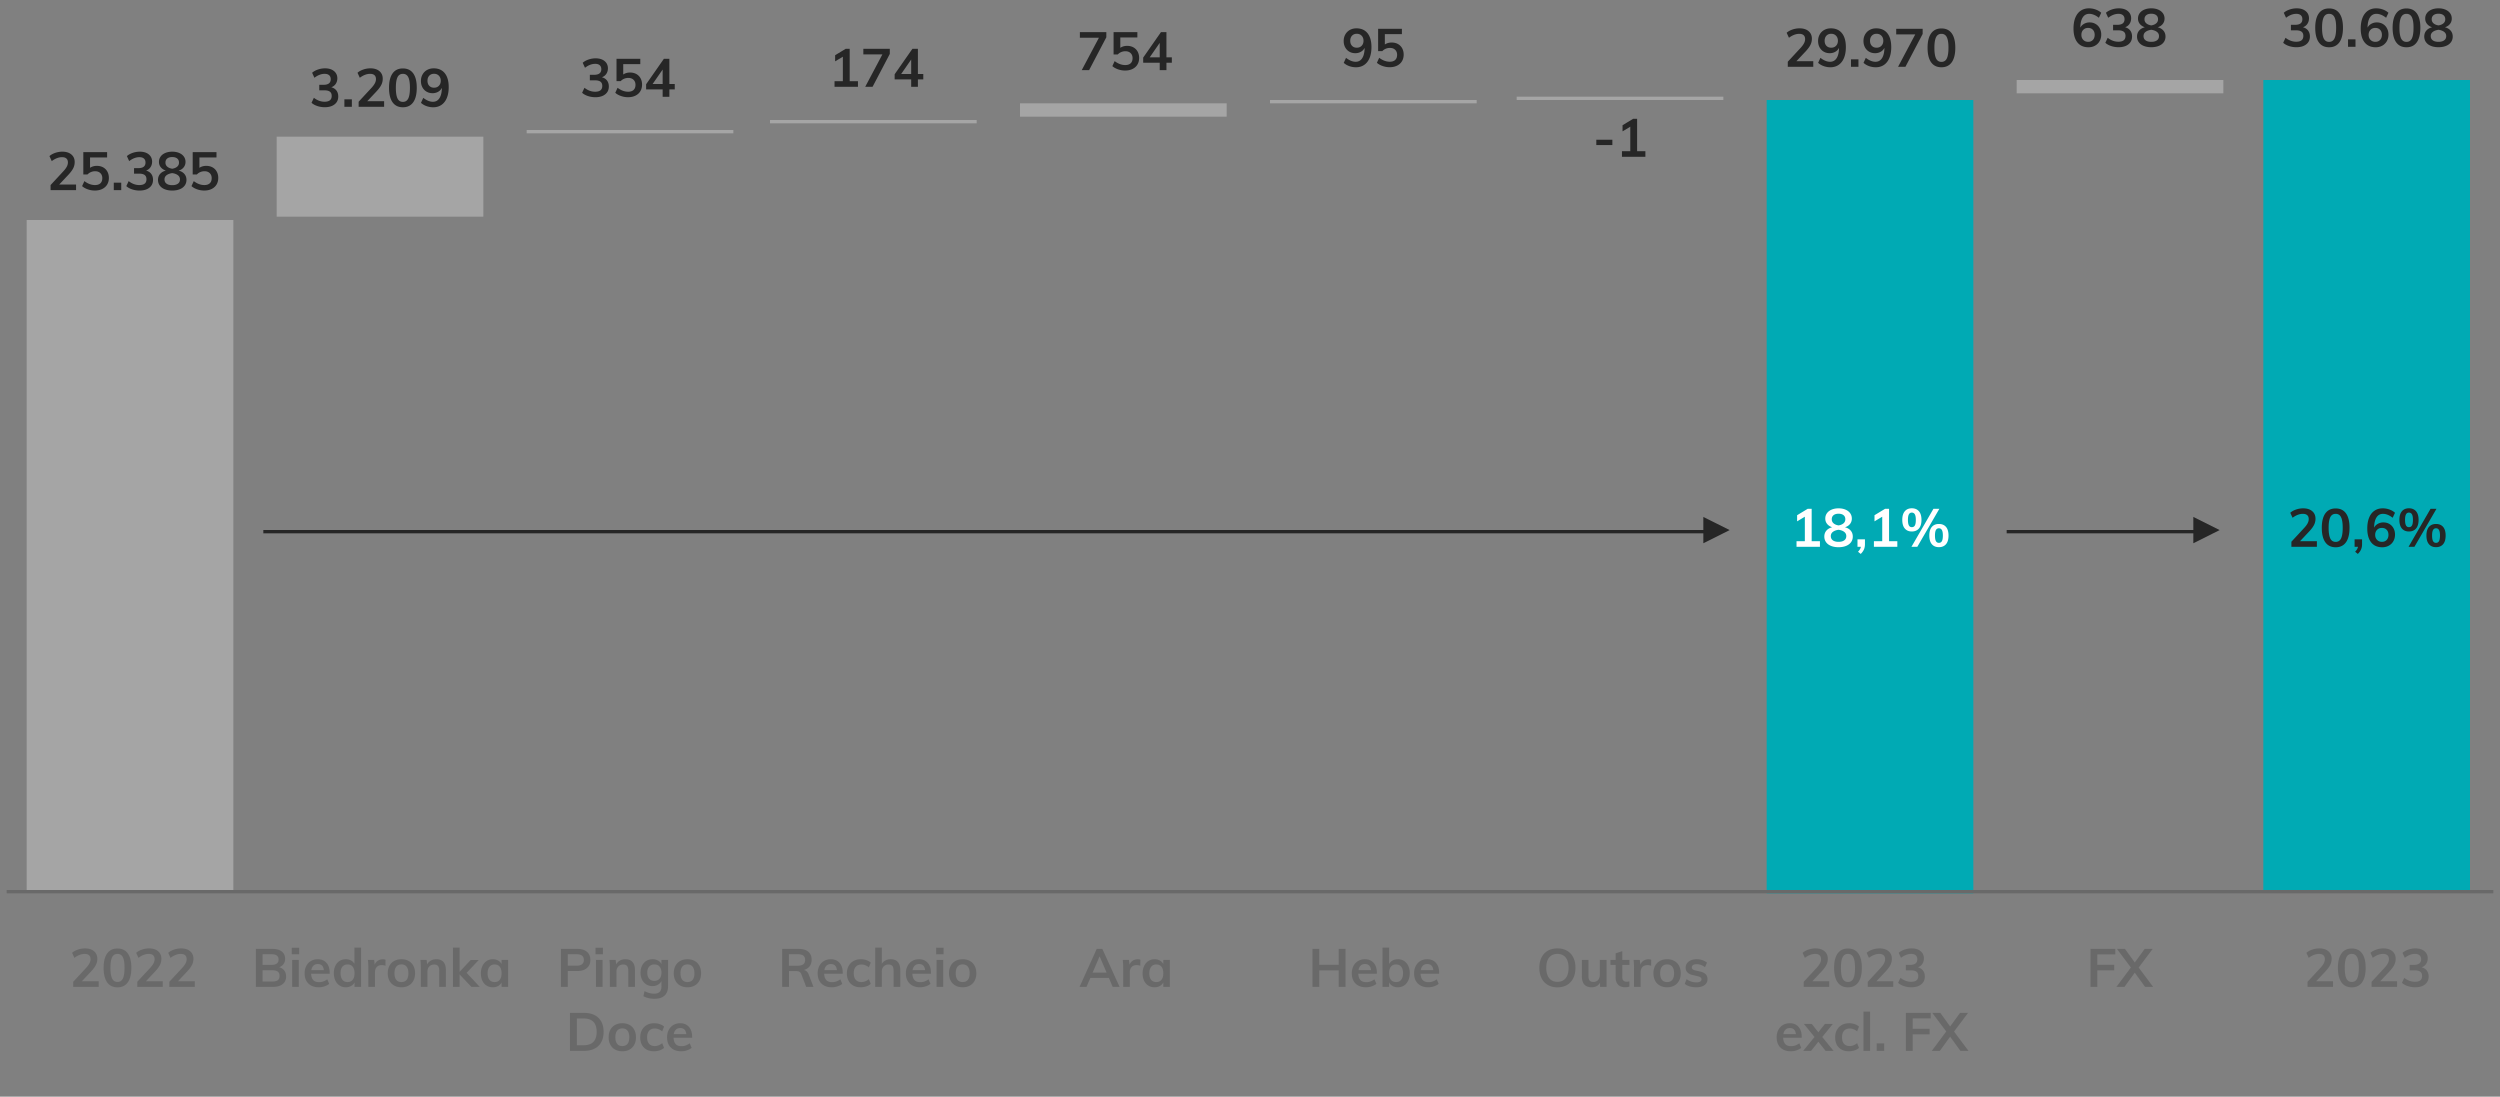 <svg version="1.0" xmlns="http://www.w3.org/2000/svg" width="750" height="329" viewBox="0 0 750 329"><rect x="0" y="0" width="750" height="329" fill="#808080" stroke="none"/><path fill="#a5a5a5" d="M605 24h62v4h-62zM8 66h62v201H8zM83 41h62v24H83zM158 39h62v1h-62zM231 36h62v1h-62zM306 31h62v4h-62zM381 30h62v1h-62z"/><path fill="#00aab4" d="M530 30h62v238h-62zM679 24h62v243h-62z"/><path fill="none" stroke="#696969" stroke-miterlimit="2" d="M2 267.5h746"/><path d="M511.004 162.977l7.893-3.951-7.897-3.943.004 7.894zM79 160h433v-1H79v1zM658 155.079l7.895 3.947-7.895 3.948v-7.895zM602 159h57v1h-57v-1z" fill="#262626"/><path fill="#a5a5a5" d="M455 29h62v1h-62z"/><g><g fill="#696969"><path d="M29.613 294.377v1.68h-7.648v-1.52l3.872-4.177c.458-.501.795-.96 1.008-1.376s.32-.826.32-1.231c0-.522-.152-.918-.456-1.185-.304-.267-.739-.399-1.304-.399-1.003 0-2.032.395-3.088 1.184l-.688-1.504c.448-.405 1.024-.728 1.728-.968a6.56 6.56 0 012.128-.36c1.142 0 2.045.28 2.712.84.667.561 1 1.315 1 2.265 0 .65-.142 1.264-.424 1.84s-.754 1.222-1.416 1.936l-2.8 2.977h5.056zM32.149 294.705c-.709-.998-1.064-2.451-1.064-4.36 0-1.877.354-3.312 1.064-4.304.709-.992 1.741-1.488 3.096-1.488s2.387.493 3.096 1.479c.709.987 1.064 2.425 1.064 4.312 0 1.898-.354 3.35-1.064 4.352-.709 1.003-1.742 1.504-3.096 1.504s-2.387-.498-3.096-1.495zm4.704-1.137c.336-.677.504-1.752.504-3.224 0-1.45-.168-2.51-.504-3.176-.336-.667-.872-1-1.608-1-.736 0-1.272.333-1.608 1-.336.666-.504 1.726-.504 3.176 0 1.472.168 2.547.504 3.224.336.678.872 1.017 1.608 1.017.736 0 1.272-.339 1.608-1.017zM48.829 294.377v1.68h-7.648v-1.52l3.872-4.177c.458-.501.795-.96 1.008-1.376s.32-.826.32-1.231c0-.522-.152-.918-.456-1.185-.304-.267-.739-.399-1.304-.399-1.003 0-2.032.395-3.088 1.184l-.688-1.504c.448-.405 1.024-.728 1.728-.968a6.56 6.56 0 012.128-.36c1.142 0 2.045.28 2.712.84.667.561 1 1.315 1 2.265 0 .65-.142 1.264-.424 1.84s-.754 1.222-1.416 1.936l-2.8 2.977h5.056zM58.445 294.377v1.68h-7.648v-1.52l3.872-4.177c.458-.501.795-.96 1.008-1.376s.32-.826.32-1.231c0-.522-.152-.918-.456-1.185-.304-.267-.739-.399-1.304-.399-1.003 0-2.032.395-3.088 1.184l-.688-1.504c.448-.405 1.024-.728 1.728-.968a6.56 6.56 0 012.128-.36c1.142 0 2.045.28 2.712.84.667.561 1 1.315 1 2.265 0 .65-.142 1.264-.424 1.84s-.754 1.222-1.416 1.936l-2.8 2.977h5.056z"/></g><g fill="#696969"><path d="M85.297 291.177c.357.479.536 1.072.536 1.776 0 .971-.344 1.73-1.032 2.279-.688.55-1.646.824-2.872.824h-5.168v-11.392h5.008c1.173 0 2.096.264 2.768.792.672.527 1.008 1.256 1.008 2.184 0 .598-.158 1.117-.472 1.56-.314.443-.75.766-1.304.969.661.191 1.17.527 1.528 1.008zm-6.52-1.712h2.656c1.429 0 2.144-.533 2.144-1.601 0-.533-.176-.933-.528-1.199s-.891-.4-1.616-.4h-2.656v3.2zm4.568 4.592c.347-.267.52-.688.52-1.264 0-.587-.173-1.019-.52-1.296s-.894-.416-1.64-.416h-2.928v3.376h2.928c.746 0 1.293-.134 1.64-.4zM87.528 284.312h2.224v1.968h-2.224v-1.968zm.128 11.745v-8.08h1.984v8.08h-1.984zM98.904 292.121h-5.568c.042.863.259 1.501.648 1.911.389.411.968.616 1.736.616.885 0 1.707-.288 2.464-.864l.576 1.376c-.384.31-.856.558-1.416.744s-1.128.28-1.704.28c-1.323 0-2.363-.373-3.12-1.12-.757-.746-1.136-1.771-1.136-3.072 0-.82.165-1.552.496-2.191a3.645 3.645 0 011.392-1.496c.598-.357 1.275-.536 2.032-.536 1.109 0 1.986.36 2.632 1.08s.968 1.71.968 2.968v.304zm-4.856-2.44c-.336.314-.552.771-.648 1.368h3.76c-.064-.608-.248-1.066-.552-1.376-.304-.31-.723-.464-1.256-.464s-.968.157-1.304.472zM108.328 284.28v11.776h-1.968v-1.296a2.6 2.6 0 01-1.056 1.048c-.459.251-.981.376-1.568.376-.694 0-1.312-.176-1.856-.528-.544-.352-.968-.851-1.272-1.496-.304-.645-.456-1.384-.456-2.216s.149-1.562.448-2.191c.299-.63.72-1.117 1.264-1.464s1.168-.521 1.872-.521c.576 0 1.09.12 1.544.36.453.239.802.578 1.048 1.016v-4.864h2zm-2.52 9.649c.368-.459.552-1.109.552-1.952s-.182-1.493-.544-1.952c-.363-.458-.875-.688-1.536-.688-.672 0-1.192.227-1.56.68s-.552 1.096-.552 1.928c0 .843.184 1.499.552 1.969.368.469.882.703 1.544.703.661-.001 1.176-.229 1.544-.688zM115.656 287.913l-.016 1.823a2.78 2.78 0 00-1.056-.208c-.683 0-1.203.198-1.56.593s-.536.917-.536 1.567v4.368h-1.984v-5.792c0-.854-.042-1.616-.128-2.288h1.872l.16 1.424c.202-.522.522-.922.96-1.2a2.729 2.729 0 011.488-.416c.309 0 .576.043.8.129zM118.272 295.673c-.624-.342-1.104-.829-1.44-1.464s-.504-1.379-.504-2.232.168-1.598.504-2.231a3.501 3.501 0 011.44-1.465c.624-.341 1.347-.512 2.168-.512.811 0 1.525.171 2.144.512.619.342 1.096.83 1.432 1.465.336.634.504 1.378.504 2.231s-.168 1.598-.504 2.232-.813 1.122-1.432 1.464c-.619.341-1.333.512-2.144.512-.821 0-1.544-.171-2.168-.512zm3.712-1.72c.357-.443.536-1.102.536-1.977 0-.864-.182-1.522-.544-1.976-.363-.453-.875-.681-1.536-.681-.672 0-1.189.228-1.552.681-.363.453-.544 1.111-.544 1.976 0 .875.179 1.533.536 1.977.357.442.872.663 1.544.663.682 0 1.202-.22 1.56-.663zM133.768 291.097v4.96h-2v-4.864c0-.64-.123-1.106-.368-1.399-.246-.294-.624-.44-1.136-.44-.608 0-1.099.195-1.472.584-.374.39-.56.904-.56 1.544v4.576h-1.984v-5.792c0-.854-.042-1.616-.128-2.288h1.872l.144 1.328c.277-.49.653-.869 1.128-1.136s1.01-.4 1.608-.4c1.931-.001 2.896 1.108 2.896 3.327zM143.912 296.057h-2.496l-3.536-3.728v3.728h-1.984V284.28h1.984v7.265l3.328-3.553h2.416l-3.632 3.856 3.92 4.209zM152.44 287.977v8.08h-1.968v-1.296a2.6 2.6 0 01-1.056 1.048c-.459.251-.981.376-1.568.376-.704 0-1.328-.171-1.872-.512-.544-.342-.965-.827-1.264-1.456-.299-.63-.448-1.36-.448-2.192s.152-1.57.456-2.216c.304-.646.728-1.146 1.272-1.504s1.162-.536 1.856-.536c.586 0 1.109.126 1.568.376.458.251.811.601 1.056 1.048v-1.216h1.968zm-2.512 5.952c.362-.459.544-1.104.544-1.937 0-.853-.182-1.509-.544-1.968-.363-.458-.88-.688-1.552-.688-.662 0-1.176.237-1.544.712s-.552 1.134-.552 1.976c0 .832.184 1.473.552 1.92.368.448.888.672 1.56.672.661 0 1.173-.228 1.536-.687z"/></g><g fill="#696969"><path d="M168.277 284.665h4.944c1.227 0 2.182.296 2.864.888s1.024 1.4 1.024 2.424-.344 1.835-1.032 2.432c-.688.598-1.64.896-2.856.896h-2.88v4.752h-2.064v-11.392zm4.704 5.04c.714 0 1.256-.146 1.624-.44.368-.293.552-.717.552-1.272 0-.564-.181-.994-.544-1.287-.363-.294-.907-.44-1.632-.44h-2.64v3.44h2.64zM178.661 284.312h2.224v1.968h-2.224v-1.968zm.128 11.745v-8.08h1.984v8.08h-1.984zM190.484 291.097v4.96h-2v-4.864c0-.64-.123-1.106-.368-1.399-.246-.294-.624-.44-1.136-.44-.608 0-1.099.195-1.472.584-.374.39-.56.904-.56 1.544v4.576h-1.984v-5.792c0-.854-.042-1.616-.128-2.288h1.872l.144 1.328c.277-.49.653-.869 1.128-1.136s1.01-.4 1.608-.4c1.931-.001 2.896 1.108 2.896 3.327zM200.42 287.977v7.824c0 1.259-.347 2.213-1.04 2.864-.693.65-1.712.976-3.056.976-1.248 0-2.347-.262-3.296-.784l.32-1.52c.981.512 1.957.768 2.928.768 1.44 0 2.16-.715 2.16-2.144v-1.601a2.816 2.816 0 01-1.072 1.064 3.112 3.112 0 01-1.584.408c-.704 0-1.331-.168-1.88-.504a3.397 3.397 0 01-1.28-1.425c-.304-.613-.456-1.314-.456-2.104s.152-1.49.456-2.104c.304-.613.73-1.088 1.28-1.424s1.176-.504 1.88-.504c.597 0 1.128.126 1.592.376.464.251.818.601 1.064 1.048v-1.216h1.984zm-2.551 5.631c.378-.437.568-1.04.568-1.808 0-.769-.187-1.371-.56-1.809-.374-.437-.896-.655-1.568-.655-.662 0-1.182.219-1.56.655-.379.438-.568 1.04-.568 1.809 0 .768.189 1.371.568 1.808.378.438.898.656 1.56.656.661.001 1.181-.218 1.56-.656zM204.076 295.673c-.624-.342-1.104-.829-1.44-1.464s-.504-1.379-.504-2.232.168-1.598.504-2.231a3.501 3.501 0 011.44-1.465c.624-.341 1.347-.512 2.168-.512.811 0 1.525.171 2.144.512.619.342 1.096.83 1.432 1.465.336.634.504 1.378.504 2.231s-.168 1.598-.504 2.232-.813 1.122-1.432 1.464c-.619.341-1.333.512-2.144.512-.821 0-1.544-.171-2.168-.512zm3.712-1.72c.357-.443.536-1.102.536-1.977 0-.864-.182-1.522-.544-1.976-.363-.453-.875-.681-1.536-.681-.672 0-1.189.228-1.552.681-.363.453-.544 1.111-.544 1.976 0 .875.179 1.533.536 1.977.357.442.872.663 1.544.663.683 0 1.203-.22 1.56-.663zM170.997 303.865h4.192c1.867 0 3.314.495 4.344 1.487 1.029.992 1.544 2.39 1.544 4.192 0 1.813-.515 3.219-1.544 4.216-1.03.998-2.478 1.496-4.344 1.496h-4.192v-11.391zm4.064 9.712c2.624 0 3.936-1.345 3.936-4.032 0-2.667-1.312-4-3.936-4h-2v8.032h2zM184.541 314.873c-.624-.342-1.104-.829-1.44-1.464s-.504-1.379-.504-2.232.168-1.598.504-2.231a3.501 3.501 0 011.44-1.465c.624-.341 1.347-.512 2.168-.512.811 0 1.525.171 2.144.512.619.342 1.096.83 1.432 1.465.336.634.504 1.378.504 2.231s-.168 1.598-.504 2.232-.813 1.122-1.432 1.464c-.619.341-1.333.512-2.144.512-.822 0-1.544-.171-2.168-.512zm3.711-1.72c.357-.443.536-1.102.536-1.977 0-.864-.182-1.522-.544-1.976-.363-.453-.875-.681-1.536-.681-.672 0-1.189.228-1.552.681-.363.453-.544 1.111-.544 1.976 0 .875.179 1.533.536 1.977.357.442.872.663 1.544.663.683 0 1.203-.22 1.56-.663zM193.988 314.873a3.48 3.48 0 01-1.424-1.448c-.331-.624-.496-1.357-.496-2.2 0-.842.173-1.584.52-2.224.346-.641.837-1.139 1.472-1.496s1.368-.536 2.2-.536c.576 0 1.133.091 1.672.272.539.181.968.432 1.288.752l-.56 1.407a3.937 3.937 0 00-1.088-.632 3.221 3.221 0 00-1.136-.216c-.725 0-1.291.227-1.696.68-.405.454-.608 1.107-.608 1.96 0 .854.2 1.505.6 1.952.4.448.968.672 1.704.672.374 0 .752-.074 1.136-.224a4.017 4.017 0 001.088-.64l.56 1.407c-.341.32-.784.571-1.328.753a5.388 5.388 0 01-1.712.271c-.843.002-1.573-.169-2.192-.51zM207.636 311.321h-5.568c.042.863.259 1.501.648 1.911.389.411.968.616 1.736.616.885 0 1.707-.288 2.464-.864l.576 1.376c-.384.31-.856.558-1.416.744s-1.128.28-1.704.28c-1.323 0-2.363-.373-3.12-1.12-.757-.746-1.136-1.771-1.136-3.072 0-.82.165-1.552.496-2.191a3.645 3.645 0 011.392-1.496c.598-.357 1.275-.536 2.032-.536 1.109 0 1.986.36 2.632 1.08s.968 1.71.968 2.968v.304zm-4.856-2.44c-.336.314-.552.771-.648 1.368h3.76c-.064-.608-.248-1.066-.552-1.376-.304-.31-.723-.464-1.256-.464s-.968.157-1.304.472z"/></g><g fill="#696969"><path d="M244.033 296.057h-2.176l-1.456-3.792c-.128-.352-.326-.598-.593-.736-.267-.138-.613-.208-1.039-.208h-2.064v4.736h-2.048v-11.392h4.88c1.29 0 2.271.282 2.944.848.672.565 1.008 1.376 1.008 2.432 0 .758-.2 1.4-.601 1.929-.399.527-.968.903-1.704 1.128.673.139 1.158.607 1.456 1.407l1.393 3.648zm-4.784-6.336c.778 0 1.354-.145 1.728-.432.374-.288.561-.726.561-1.312 0-.576-.184-1.005-.552-1.288-.368-.282-.947-.424-1.736-.424h-2.576v3.456h2.575zM252.817 292.121h-5.568c.042.863.259 1.501.648 1.911.389.411.968.616 1.735.616.886 0 1.707-.288 2.464-.864l.576 1.376c-.384.31-.855.558-1.416.744-.56.187-1.128.28-1.704.28-1.322 0-2.362-.373-3.12-1.12-.757-.746-1.136-1.771-1.136-3.072 0-.82.165-1.552.496-2.191a3.651 3.651 0 011.392-1.496c.598-.357 1.275-.536 2.032-.536 1.109 0 1.986.36 2.632 1.08s.969 1.71.969 2.968v.304zm-4.856-2.44c-.336.314-.552.771-.648 1.368h3.761c-.064-.608-.248-1.066-.553-1.376-.304-.31-.723-.464-1.256-.464s-.968.157-1.304.472zM255.985 295.673a3.48 3.48 0 01-1.424-1.448c-.331-.624-.496-1.357-.496-2.2 0-.842.173-1.584.52-2.224.347-.641.837-1.139 1.472-1.496s1.368-.536 2.2-.536c.576 0 1.134.091 1.672.272.539.181.969.432 1.288.752l-.56 1.407a3.951 3.951 0 00-1.088-.632 3.227 3.227 0 00-1.137-.216c-.725 0-1.29.227-1.695.68-.405.454-.608 1.107-.608 1.96 0 .854.2 1.505.601 1.952.399.448.968.672 1.703.672.374 0 .752-.074 1.137-.224a4.033 4.033 0 001.088-.64l.56 1.407c-.341.32-.784.571-1.328.753a5.384 5.384 0 01-1.712.271c-.844.002-1.574-.169-2.193-.51zM270.081 291.097v4.96h-2v-4.864c0-.64-.123-1.106-.368-1.399-.245-.294-.624-.44-1.136-.44-.608 0-1.099.195-1.473.584-.373.39-.56.904-.56 1.544v4.576h-1.984V284.28h1.984v4.864a2.847 2.847 0 011.104-1.016c.459-.24.971-.36 1.536-.36 1.931.001 2.897 1.11 2.897 3.329zM279.28 292.121h-5.568c.043.863.259 1.501.648 1.911.39.411.968.616 1.736.616.885 0 1.706-.288 2.464-.864l.576 1.376c-.385.31-.856.558-1.416.744a5.352 5.352 0 01-1.704.28c-1.323 0-2.363-.373-3.12-1.12-.758-.746-1.136-1.771-1.136-3.072 0-.82.165-1.552.496-2.191.33-.641.794-1.139 1.392-1.496s1.274-.536 2.032-.536c1.109 0 1.986.36 2.632 1.08s.968 1.71.968 2.968v.304zm-4.855-2.44c-.337.314-.553.771-.648 1.368h3.76c-.063-.608-.248-1.066-.552-1.376s-.723-.464-1.256-.464-.968.157-1.304.472zM280.849 284.312h2.224v1.968h-2.224v-1.968zm.128 11.745v-8.08h1.983v8.08h-1.983zM286.648 295.673c-.624-.342-1.104-.829-1.44-1.464s-.504-1.379-.504-2.232.168-1.598.504-2.231a3.501 3.501 0 011.44-1.465c.624-.341 1.347-.512 2.168-.512.811 0 1.525.171 2.144.512.619.342 1.097.83 1.433 1.465.336.634.504 1.378.504 2.231s-.168 1.598-.504 2.232-.813 1.122-1.433 1.464c-.618.341-1.333.512-2.144.512-.821 0-1.544-.171-2.168-.512zm3.712-1.72c.357-.443.536-1.102.536-1.977 0-.864-.182-1.522-.544-1.976-.363-.453-.875-.681-1.536-.681-.672 0-1.189.228-1.552.681-.363.453-.545 1.111-.545 1.976 0 .875.179 1.533.536 1.977.357.442.872.663 1.544.663.683 0 1.204-.22 1.561-.663z"/></g><g fill="#696969"><path d="M333.805 296.057l-1.136-2.672h-5.568l-1.152 2.672h-2.08l5.152-11.392h1.68l5.168 11.392h-2.064zm-6.016-4.273h4.192l-2.096-4.88-2.096 4.88zM342.109 287.913l-.016 1.823a2.78 2.78 0 00-1.056-.208c-.683 0-1.203.198-1.56.593s-.536.917-.536 1.567v4.368h-1.984v-5.792c0-.854-.042-1.616-.128-2.288h1.872l.16 1.424c.202-.522.522-.922.96-1.2a2.729 2.729 0 011.488-.416c.309 0 .576.043.8.129zM350.957 287.977v8.08h-1.968v-1.296a2.6 2.6 0 01-1.056 1.048c-.459.251-.981.376-1.568.376-.704 0-1.328-.171-1.872-.512-.544-.342-.965-.827-1.264-1.456-.299-.63-.448-1.36-.448-2.192s.152-1.57.456-2.216c.304-.646.728-1.146 1.272-1.504s1.162-.536 1.856-.536c.586 0 1.109.126 1.568.376.458.251.811.601 1.056 1.048v-1.216h1.968zm-2.512 5.952c.362-.459.544-1.104.544-1.937 0-.853-.182-1.509-.544-1.968-.363-.458-.88-.688-1.552-.688-.662 0-1.176.237-1.544.712s-.552 1.134-.552 1.976c0 .832.184 1.473.552 1.92.368.448.888.672 1.56.672.661 0 1.174-.228 1.536-.687z"/></g><g fill="#696969"><path d="M401.617 284.665h2.048v11.392h-2.048v-4.944h-5.84v4.944h-2.032v-11.392h2.032v4.768h5.84v-4.768zM413.057 292.121h-5.568c.042.863.259 1.501.648 1.911.389.411.968.616 1.736.616.885 0 1.707-.288 2.464-.864l.576 1.376c-.384.31-.856.558-1.416.744s-1.128.28-1.704.28c-1.323 0-2.363-.373-3.12-1.12-.757-.746-1.136-1.771-1.136-3.072 0-.82.165-1.552.496-2.191a3.645 3.645 0 011.392-1.496c.598-.357 1.275-.536 2.032-.536 1.109 0 1.986.36 2.632 1.08s.968 1.71.968 2.968v.304zm-4.856-2.44c-.336.314-.552.771-.648 1.368h3.76c-.064-.608-.248-1.066-.552-1.376-.304-.31-.723-.464-1.256-.464s-.968.157-1.304.472zM421.225 288.289c.539.347.957.834 1.256 1.464.298.629.448 1.359.448 2.191s-.152 1.571-.456 2.216c-.304.646-.726 1.145-1.264 1.496-.539.353-1.155.528-1.848.528-.597 0-1.128-.128-1.592-.384s-.813-.613-1.048-1.072v1.328h-1.968V284.28h1.984v4.912a2.612 2.612 0 011.056-1.048c.458-.25.981-.376 1.568-.376.703.001 1.325.174 1.864.521zm-.856 5.624c.362-.47.544-1.126.544-1.969 0-.832-.182-1.475-.544-1.928-.363-.453-.88-.68-1.552-.68s-1.189.229-1.552.688c-.363.459-.544 1.109-.544 1.952 0 .854.181 1.507.544 1.96.362.454.885.68 1.568.68.661 0 1.173-.234 1.536-.703zM431.745 292.121h-5.568c.042.863.259 1.501.648 1.911.389.411.968.616 1.736.616.885 0 1.707-.288 2.464-.864l.576 1.376c-.384.31-.856.558-1.416.744s-1.128.28-1.704.28c-1.323 0-2.363-.373-3.12-1.12-.757-.746-1.136-1.771-1.136-3.072 0-.82.165-1.552.496-2.191a3.645 3.645 0 011.392-1.496c.598-.357 1.275-.536 2.032-.536 1.109 0 1.986.36 2.632 1.08s.968 1.71.968 2.968v.304zm-4.856-2.44c-.336.314-.552.771-.648 1.368H430c-.064-.608-.248-1.066-.552-1.376-.304-.31-.723-.464-1.256-.464s-.967.157-1.303.472z"/></g><g fill="#696969"><path d="M464.357 295.488a4.778 4.778 0 01-1.888-2.031c-.442-.881-.664-1.918-.664-3.112 0-1.185.219-2.216.656-3.096.437-.881 1.063-1.555 1.88-2.024.815-.469 1.778-.704 2.888-.704s2.072.235 2.888.704c.816.47 1.44 1.144 1.872 2.024.433.88.648 1.911.648 3.096 0 1.194-.219 2.231-.656 3.112-.438.88-1.062 1.557-1.872 2.031-.811.476-1.771.712-2.88.712-1.098 0-2.055-.236-2.872-.712zm5.336-2.023c.587-.726.88-1.766.88-3.12 0-1.344-.293-2.376-.88-3.096-.587-.721-1.407-1.08-2.464-1.08-1.056 0-1.877.357-2.464 1.071-.587.715-.88 1.75-.88 3.104s.293 2.395.88 3.12 1.408 1.088 2.464 1.088c1.057.001 1.877-.362 2.464-1.087zM481.966 287.977v8.08h-1.952v-1.248a2.636 2.636 0 01-1.023 1.024c-.427.234-.918.352-1.473.352-1.974 0-2.96-1.109-2.96-3.328v-4.88h1.984v4.896c0 .586.12 1.019.359 1.296.24.277.611.416 1.112.416.587 0 1.056-.192 1.408-.576.352-.384.528-.896.528-1.536v-4.496h2.017zM486.686 289.48v3.616c0 .949.442 1.424 1.328 1.424.245 0 .512-.042.8-.128v1.584c-.352.128-.778.192-1.28.192-.917 0-1.621-.256-2.111-.769-.491-.512-.736-1.248-.736-2.208v-3.712h-1.552v-1.504h1.552v-1.968l2-.672v2.64h2.144v1.504h-2.145zM495.357 287.913l-.016 1.823a2.78 2.78 0 00-1.057-.208c-.683 0-1.202.198-1.56.593s-.536.917-.536 1.567v4.368h-1.984v-5.792c0-.854-.042-1.616-.128-2.288h1.872l.16 1.424c.202-.522.522-.922.96-1.2a2.734 2.734 0 011.488-.416c.31 0 .578.043.801.129zM497.974 295.673c-.624-.342-1.104-.829-1.44-1.464s-.504-1.379-.504-2.232.168-1.598.504-2.231a3.501 3.501 0 011.44-1.465c.624-.341 1.347-.512 2.168-.512.811 0 1.525.171 2.144.512.619.342 1.097.83 1.433 1.465.336.634.504 1.378.504 2.231s-.168 1.598-.504 2.232-.813 1.122-1.433 1.464c-.618.341-1.333.512-2.144.512-.822 0-1.544-.171-2.168-.512zm3.712-1.72c.357-.443.536-1.102.536-1.977 0-.864-.182-1.522-.544-1.976-.363-.453-.875-.681-1.536-.681-.672 0-1.189.228-1.552.681-.363.453-.545 1.111-.545 1.976 0 .875.179 1.533.536 1.977.357.442.872.663 1.544.663.683 0 1.203-.22 1.561-.663zM505.422 295.16l.56-1.407c.864.64 1.851.96 2.96.96.48 0 .851-.08 1.112-.24.261-.16.392-.384.392-.672a.71.71 0 00-.271-.584c-.182-.145-.491-.27-.929-.376l-1.344-.304c-1.472-.32-2.208-1.072-2.208-2.257 0-.49.139-.925.416-1.304s.667-.675 1.168-.888c.502-.214 1.083-.32 1.744-.32.576 0 1.131.088 1.664.264.533.177 1.003.43 1.408.761l-.592 1.359c-.812-.597-1.644-.896-2.496-.896-.459 0-.816.085-1.072.256s-.384.405-.384.704c0 .234.077.421.231.56.155.139.419.256.792.353l1.376.304c.801.182 1.385.462 1.752.84.368.379.553.872.553 1.48 0 .746-.299 1.339-.896 1.775-.598.438-1.413.656-2.448.656-1.462.001-2.625-.34-3.488-1.024z"/></g><g fill="#696969"><path d="M548.762 294.377v1.68h-7.648v-1.52l3.872-4.177c.458-.501.795-.96 1.008-1.376s.32-.826.32-1.231c0-.522-.152-.918-.456-1.185-.304-.267-.739-.399-1.304-.399-1.003 0-2.032.395-3.088 1.184l-.688-1.504c.448-.405 1.024-.728 1.728-.968a6.56 6.56 0 012.128-.36c1.142 0 2.045.28 2.712.84.667.561 1 1.315 1 2.265 0 .65-.142 1.264-.424 1.84s-.754 1.222-1.416 1.936l-2.8 2.977h5.056zM551.297 294.705c-.709-.998-1.064-2.451-1.064-4.36 0-1.877.354-3.312 1.064-4.304.709-.992 1.741-1.488 3.096-1.488s2.387.493 3.096 1.479c.709.987 1.064 2.425 1.064 4.312 0 1.898-.354 3.35-1.064 4.352-.709 1.003-1.742 1.504-3.096 1.504s-2.387-.498-3.096-1.495zm4.704-1.137c.336-.677.504-1.752.504-3.224 0-1.45-.168-2.51-.504-3.176-.336-.667-.872-1-1.608-1-.736 0-1.272.333-1.608 1-.336.666-.504 1.726-.504 3.176 0 1.472.168 2.547.504 3.224.336.678.872 1.017 1.608 1.017.736 0 1.272-.339 1.608-1.017zM567.978 294.377v1.68h-7.648v-1.52l3.872-4.177c.458-.501.795-.96 1.008-1.376s.32-.826.32-1.231c0-.522-.152-.918-.456-1.185-.304-.267-.739-.399-1.304-.399-1.003 0-2.032.395-3.088 1.184l-.688-1.504c.448-.405 1.024-.728 1.728-.968a6.56 6.56 0 012.128-.36c1.142 0 2.045.28 2.712.84.667.561 1 1.315 1 2.265 0 .65-.142 1.264-.424 1.84s-.754 1.222-1.416 1.936l-2.8 2.977h5.056zM576.913 291.192c.357.48.536 1.072.536 1.776 0 .992-.366 1.776-1.096 2.352-.73.576-1.715.864-2.952.864a7.003 7.003 0 01-2.216-.352c-.709-.235-1.293-.561-1.752-.977l.704-1.504c1.013.79 2.074 1.185 3.184 1.185.725 0 1.266-.145 1.624-.433.357-.288.536-.726.536-1.312 0-.576-.181-1-.544-1.272-.363-.271-.923-.408-1.68-.408h-1.504v-1.647h1.232c1.472 0 2.208-.561 2.208-1.681 0-.522-.16-.922-.48-1.199-.32-.277-.768-.416-1.344-.416-1.024 0-2.048.395-3.072 1.184l-.688-1.504c.458-.405 1.038-.728 1.736-.968a6.577 6.577 0 012.152-.36c1.12 0 2.013.274 2.68.824.667.55 1 1.282 1 2.2-.011.629-.174 1.176-.488 1.64s-.754.803-1.32 1.016c.672.182 1.187.513 1.544.992zM540.514 311.321h-5.568c.042.863.259 1.501.648 1.911.389.411.968.616 1.736.616.885 0 1.707-.288 2.464-.864l.576 1.376c-.384.31-.856.558-1.416.744s-1.128.28-1.704.28c-1.323 0-2.363-.373-3.12-1.12-.757-.746-1.136-1.771-1.136-3.072 0-.82.165-1.552.496-2.191a3.645 3.645 0 011.392-1.496c.598-.357 1.275-.536 2.032-.536 1.109 0 1.986.36 2.632 1.08s.968 1.71.968 2.968v.304zm-4.856-2.44c-.336.314-.552.771-.648 1.368h3.76c-.064-.608-.248-1.066-.552-1.376-.304-.31-.723-.464-1.256-.464s-.968.157-1.304.472zM546.673 311.097l3.392 4.16h-2.384l-2.176-2.736-2.176 2.736h-2.368l3.392-4.16-3.184-3.92h2.368l1.968 2.512 1.968-2.512h2.384l-3.184 3.92zM552.466 314.873a3.48 3.48 0 01-1.424-1.448c-.331-.624-.496-1.357-.496-2.2 0-.842.173-1.584.52-2.224.346-.641.837-1.139 1.472-1.496s1.368-.536 2.2-.536c.576 0 1.133.091 1.672.272.539.181.968.432 1.288.752l-.56 1.407a3.937 3.937 0 00-1.088-.632 3.221 3.221 0 00-1.136-.216c-.725 0-1.291.227-1.696.68-.405.454-.608 1.107-.608 1.96 0 .854.2 1.505.6 1.952.4.448.968.672 1.704.672.374 0 .752-.074 1.136-.224a4.017 4.017 0 001.088-.64l.56 1.407c-.341.32-.784.571-1.328.753a5.388 5.388 0 01-1.712.271c-.843.002-1.574-.169-2.192-.51zM559.042 315.257V303.48h1.984v11.776h-1.984zM563.009 313.017h2.24v2.24h-2.24v-2.24zM571.761 315.257v-11.392h7.44v1.647h-5.392v3.12h5.072v1.664h-5.072v4.96h-2.048zM586.209 309.465l4.336 5.792h-2.416l-3.088-4.256-3.088 4.256h-2.416l4.336-5.808-4.192-5.584h2.416l2.944 4.08 2.976-4.08h2.4l-4.208 5.6z"/></g><g fill="#696969"><path d="M627.149 296.057v-11.392h7.44v1.647h-5.393v3.12h5.072v1.664h-5.072v4.96h-2.047zM641.598 290.265l4.336 5.792h-2.416l-3.088-4.256-3.088 4.256h-2.416l4.336-5.808-4.192-5.584h2.416l2.944 4.08 2.976-4.08h2.4l-4.208 5.6z"/></g><g fill="#696969"><path d="M699.906 294.377v1.68h-7.648v-1.52l3.872-4.177c.458-.501.795-.96 1.008-1.376s.32-.826.32-1.231c0-.522-.152-.918-.456-1.185-.304-.267-.739-.399-1.304-.399-1.003 0-2.032.395-3.088 1.184l-.688-1.504c.448-.405 1.024-.728 1.728-.968a6.56 6.56 0 012.128-.36c1.142 0 2.045.28 2.712.84.667.561 1 1.315 1 2.265 0 .65-.142 1.264-.424 1.84s-.754 1.222-1.416 1.936l-2.8 2.977h5.056zM702.442 294.705c-.709-.998-1.064-2.451-1.064-4.36 0-1.877.354-3.312 1.064-4.304.709-.992 1.741-1.488 3.096-1.488s2.387.493 3.096 1.479c.709.987 1.064 2.425 1.064 4.312 0 1.898-.354 3.35-1.064 4.352-.709 1.003-1.742 1.504-3.096 1.504s-2.387-.498-3.096-1.495zm4.704-1.137c.336-.677.504-1.752.504-3.224 0-1.45-.168-2.51-.504-3.176-.336-.667-.872-1-1.608-1-.736 0-1.272.333-1.608 1-.336.666-.504 1.726-.504 3.176 0 1.472.168 2.547.504 3.224.336.678.872 1.017 1.608 1.017.736 0 1.272-.339 1.608-1.017zM719.122 294.377v1.68h-7.648v-1.52l3.872-4.177c.458-.501.795-.96 1.008-1.376s.32-.826.32-1.231c0-.522-.152-.918-.456-1.185-.304-.267-.739-.399-1.304-.399-1.003 0-2.032.395-3.088 1.184l-.688-1.504c.448-.405 1.024-.728 1.728-.968a6.56 6.56 0 012.128-.36c1.142 0 2.045.28 2.712.84.667.561 1 1.315 1 2.265 0 .65-.142 1.264-.424 1.84s-.754 1.222-1.416 1.936l-2.8 2.977h5.056zM728.058 291.192c.357.48.536 1.072.536 1.776 0 .992-.366 1.776-1.096 2.352-.73.576-1.715.864-2.952.864a7.003 7.003 0 01-2.216-.352c-.709-.235-1.293-.561-1.752-.977l.704-1.504c1.013.79 2.074 1.185 3.184 1.185.725 0 1.266-.145 1.624-.433.357-.288.536-.726.536-1.312 0-.576-.181-1-.544-1.272-.363-.271-.923-.408-1.68-.408h-1.504v-1.647h1.232c1.472 0 2.208-.561 2.208-1.681 0-.522-.16-.922-.48-1.199-.32-.277-.768-.416-1.344-.416-1.024 0-2.048.395-3.072 1.184l-.688-1.504c.458-.405 1.038-.728 1.736-.968a6.577 6.577 0 012.152-.36c1.12 0 2.013.274 2.68.824.667.55 1 1.282 1 2.2-.011.629-.174 1.176-.488 1.64s-.754.803-1.32 1.016c.672.182 1.187.513 1.544.992z"/></g><g fill="#262626"><path d="M22.821 55.357v1.68h-7.648v-1.52l3.872-4.176c.459-.501.795-.96 1.008-1.376.214-.416.32-.827.32-1.232 0-.522-.152-.917-.456-1.184s-.738-.4-1.304-.4c-1.003 0-2.032.395-3.088 1.184l-.688-1.504c.448-.405 1.024-.728 1.729-.968a6.555 6.555 0 012.128-.36c1.141 0 2.045.28 2.712.84.666.56 1 1.314 1 2.264a4.13 4.13 0 01-.424 1.84c-.283.576-.755 1.221-1.416 1.936l-2.801 2.976h5.056zM30.949 50.213c.544.304.966.731 1.264 1.28.299.549.448 1.182.448 1.896 0 .747-.171 1.405-.512 1.976-.342.571-.832 1.013-1.472 1.328-.641.315-1.382.472-2.225.472-.715 0-1.419-.12-2.111-.36-.694-.24-1.265-.562-1.713-.968l.688-1.504c1.034.79 2.091 1.184 3.168 1.184.715 0 1.261-.179 1.64-.536.379-.357.568-.866.568-1.528 0-.629-.194-1.133-.584-1.512-.39-.378-.909-.568-1.56-.568-.448 0-.87.083-1.265.248a2.998 2.998 0 00-1.04.728h-1.248v-6.704h7.137v1.6h-5.12v3.104c.575-.395 1.258-.592 2.048-.592.715.001 1.345.153 1.889.456zM34.132 54.797h2.24v2.24h-2.24v-2.24zM45.372 52.174c.357.48.536 1.072.536 1.776 0 .992-.365 1.776-1.096 2.352-.73.576-1.715.864-2.952.864a6.998 6.998 0 01-2.216-.352c-.71-.234-1.294-.56-1.752-.976l.704-1.504c1.013.79 2.074 1.184 3.184 1.184.726 0 1.267-.144 1.624-.432s.536-.725.536-1.312c0-.576-.182-1-.544-1.272s-.923-.408-1.68-.408h-1.504v-1.648h1.231c1.473 0 2.208-.56 2.208-1.68 0-.522-.16-.922-.479-1.2-.32-.277-.769-.416-1.345-.416-1.023 0-2.048.395-3.071 1.184l-.688-1.504c.459-.405 1.037-.728 1.736-.968a6.577 6.577 0 012.152-.36c1.119 0 2.013.275 2.68.824.666.549 1 1.283 1 2.2-.011.63-.174 1.176-.488 1.64s-.755.803-1.32 1.016c.672.181 1.186.511 1.544.992zM55.317 52.189c.416.491.624 1.083.624 1.776 0 .65-.179 1.219-.536 1.704-.357.486-.858.856-1.504 1.112-.646.256-1.39.384-2.232.384s-1.587-.128-2.231-.384c-.646-.256-1.147-.626-1.504-1.112-.358-.485-.536-1.053-.536-1.704 0-.693.208-1.286.624-1.776.416-.49.991-.826 1.728-1.008-.64-.213-1.144-.549-1.512-1.008s-.552-.992-.552-1.6c0-.619.17-1.16.512-1.624.341-.464.813-.821 1.416-1.072.603-.25 1.288-.376 2.056-.376.769 0 1.453.125 2.057.376.603.251 1.074.608 1.416 1.072.341.464.512 1.005.512 1.624s-.185 1.16-.552 1.624c-.368.464-.872.792-1.513.984.735.182 1.311.518 1.727 1.008zm-1.944 2.913c.41-.298.616-.725.616-1.28 0-.522-.211-.944-.632-1.264-.422-.32-.984-.528-1.688-.624-.704.096-1.267.304-1.688.624a1.51 1.51 0 00-.632 1.264c0 .555.205.981.615 1.28.411.299.979.448 1.704.448s1.293-.15 1.705-.448zM50.18 47.55c-.362.288-.544.699-.544 1.232 0 .501.185.909.553 1.224.368.315.861.52 1.479.616.619-.096 1.112-.301 1.48-.616.368-.314.552-.722.552-1.224 0-.533-.182-.944-.544-1.232-.363-.288-.858-.432-1.488-.432-.628 0-1.125.144-1.488.432zM63.764 50.213c.544.304.966.731 1.264 1.28.299.549.448 1.182.448 1.896 0 .747-.171 1.405-.512 1.976-.342.571-.832 1.013-1.472 1.328-.641.315-1.382.472-2.225.472-.715 0-1.419-.12-2.111-.36-.694-.24-1.265-.562-1.713-.968l.688-1.504c1.034.79 2.091 1.184 3.168 1.184.715 0 1.261-.179 1.64-.536.379-.357.568-.866.568-1.528 0-.629-.194-1.133-.584-1.512-.39-.378-.909-.568-1.56-.568-.448 0-.87.083-1.265.248a2.998 2.998 0 00-1.04.728H57.81v-6.704h7.137v1.6h-5.12v3.104c.575-.395 1.258-.592 2.048-.592.715.001 1.345.153 1.889.456z"/></g><g fill="#262626"><path d="M100.94 27.174c.357.48.536 1.072.536 1.776 0 .992-.365 1.776-1.096 2.352-.73.576-1.715.864-2.952.864a6.998 6.998 0 01-2.216-.352c-.71-.234-1.294-.56-1.752-.976l.704-1.504c1.013.79 2.074 1.184 3.184 1.184.726 0 1.267-.144 1.624-.432s.536-.725.536-1.312c0-.576-.182-1-.544-1.272s-.923-.408-1.68-.408H95.78v-1.648h1.231c1.473 0 2.208-.56 2.208-1.68 0-.522-.16-.922-.479-1.2-.32-.277-.769-.416-1.345-.416-1.023 0-2.048.395-3.071 1.184l-.688-1.504c.459-.405 1.037-.728 1.736-.968a6.577 6.577 0 012.152-.36c1.119 0 2.013.275 2.68.824.666.549 1 1.283 1 2.2-.011.63-.174 1.176-.488 1.64s-.755.803-1.32 1.016c.673.181 1.187.511 1.544.992zM103.316 29.797h2.24v2.24h-2.24v-2.24zM115.237 30.357v1.68h-7.648v-1.52l3.872-4.176c.459-.501.795-.96 1.008-1.376.214-.416.32-.827.32-1.232 0-.522-.152-.917-.456-1.184s-.738-.4-1.304-.4c-1.003 0-2.032.395-3.088 1.184l-.688-1.504c.448-.405 1.024-.728 1.729-.968a6.555 6.555 0 012.128-.36c1.141 0 2.045.28 2.712.84.666.56 1 1.314 1 2.264a4.13 4.13 0 01-.424 1.84c-.283.576-.755 1.221-1.416 1.936l-2.801 2.976h5.056zM117.772 30.686c-.71-.997-1.064-2.451-1.064-4.36 0-1.877.354-3.312 1.064-4.304.709-.992 1.741-1.488 3.096-1.488s2.387.493 3.097 1.48c.709.987 1.063 2.424 1.063 4.312 0 1.898-.354 3.35-1.063 4.352-.71 1.002-1.742 1.504-3.097 1.504s-2.387-.499-3.096-1.496zm4.704-1.136c.336-.677.504-1.752.504-3.224 0-1.451-.168-2.509-.504-3.176-.336-.667-.872-1-1.608-1-.735 0-1.271.333-1.607 1-.336.667-.504 1.726-.504 3.176 0 1.472.168 2.547.504 3.224s.872 1.016 1.607 1.016c.736-.001 1.272-.339 1.608-1.016zM133.435 21.966c.784.976 1.177 2.365 1.177 4.168 0 1.259-.188 2.341-.561 3.248s-.909 1.6-1.607 2.08c-.699.48-1.528.72-2.488.72a5.912 5.912 0 01-1.992-.344 4.865 4.865 0 01-1.672-.984l.688-1.504c1.014.79 1.979 1.184 2.896 1.184.843 0 1.496-.36 1.96-1.08s.706-1.752.729-3.096a2.76 2.76 0 01-1.112 1.168c-.496.288-1.059.432-1.688.432-.672 0-1.271-.154-1.8-.464-.528-.309-.941-.741-1.24-1.296s-.447-1.189-.447-1.904c0-.725.162-1.376.487-1.952a3.48 3.48 0 011.36-1.352c.581-.325 1.24-.488 1.976-.488 1.439-.001 2.551.488 3.334 1.464zm-1.768 3.767c.373-.384.56-.885.56-1.504 0-.618-.187-1.123-.56-1.512-.373-.39-.858-.584-1.456-.584s-1.074.192-1.432.576c-.357.384-.536.891-.536 1.52s.179 1.134.536 1.512.834.568 1.432.568 1.083-.191 1.456-.576z"/></g><g fill="#262626"><path d="M182.114 24.174c.357.48.536 1.072.536 1.776 0 .992-.365 1.776-1.096 2.352-.73.576-1.715.864-2.952.864a6.998 6.998 0 01-2.216-.352c-.71-.234-1.294-.56-1.752-.976l.704-1.504c1.013.79 2.074 1.184 3.184 1.184.726 0 1.267-.144 1.624-.432s.536-.725.536-1.312c0-.576-.182-1-.544-1.272s-.923-.408-1.68-.408h-1.504v-1.648h1.231c1.473 0 2.208-.56 2.208-1.68 0-.522-.16-.922-.479-1.2-.32-.277-.769-.416-1.345-.416-1.023 0-2.048.395-3.071 1.184l-.688-1.504c.459-.405 1.037-.728 1.736-.968a6.577 6.577 0 012.152-.36c1.119 0 2.013.275 2.68.824.666.549 1 1.283 1 2.2-.011.63-.174 1.176-.488 1.64s-.755.803-1.32 1.016c.673.181 1.187.511 1.544.992zM190.906 22.213c.544.304.966.731 1.264 1.28.299.549.448 1.182.448 1.896 0 .747-.171 1.405-.512 1.976-.342.571-.832 1.013-1.472 1.328-.641.315-1.382.472-2.225.472-.715 0-1.419-.12-2.111-.36-.694-.24-1.265-.562-1.713-.968l.688-1.504c1.034.79 2.091 1.184 3.168 1.184.715 0 1.261-.179 1.64-.536.379-.357.568-.866.568-1.528 0-.629-.194-1.133-.584-1.512-.39-.378-.909-.568-1.56-.568-.448 0-.87.083-1.265.248a2.998 2.998 0 00-1.04.728h-1.248v-6.704h7.137v1.6h-5.12v3.104c.575-.395 1.258-.592 2.048-.592.715.001 1.345.153 1.889.456zM202.427 25.198v1.616h-1.616v2.224h-2.016v-2.224h-4.96v-1.536l5.328-7.632h1.647v7.552h1.617zm-6.64 0h3.008v-4.336l-3.008 4.336z"/></g><g fill="#262626"><path d="M254.907 24.357h2.48v1.68h-7.024v-1.68h2.496v-7.344l-2.32 1.392v-1.84l3.168-1.92h1.2v9.712zM259.003 14.646h7.936v1.536l-5.168 9.856h-2.208l5.152-9.712h-5.712v-1.68zM276.987 22.198v1.616h-1.616v2.224h-2.016v-2.224h-4.96v-1.536l5.328-7.632h1.647v7.552h1.617zm-6.639 0h3.008v-4.336l-3.008 4.336z"/></g><g fill="#262626"><path d="M323.964 9.646h7.936v1.536l-5.168 9.856h-2.208l5.152-9.712h-5.712v-1.68zM340.028 14.213c.544.304.966.731 1.264 1.28.299.549.448 1.182.448 1.896 0 .747-.171 1.405-.512 1.976-.342.571-.832 1.013-1.472 1.328-.641.315-1.382.472-2.225.472-.715 0-1.419-.12-2.111-.36-.694-.24-1.265-.562-1.713-.968l.688-1.504c1.034.79 2.091 1.184 3.168 1.184.715 0 1.261-.179 1.64-.536.379-.357.568-.866.568-1.528 0-.629-.194-1.133-.584-1.512-.39-.378-.909-.568-1.56-.568-.448 0-.87.083-1.265.248a2.998 2.998 0 00-1.04.728h-1.248V9.646h7.137v1.6h-5.12v3.104c.575-.395 1.258-.592 2.048-.592.715 0 1.345.152 1.889.455zM351.548 17.198v1.616h-1.616v2.224h-2.016v-2.224h-4.96v-1.536l5.328-7.632h1.647v7.552h1.617zm-6.639 0h3.008v-4.336l-3.008 4.336z"/></g><g fill="#262626"><path d="M410.262 9.966c.784.976 1.177 2.365 1.177 4.168 0 1.259-.188 2.341-.561 3.248s-.909 1.6-1.607 2.08c-.699.48-1.528.72-2.488.72a5.912 5.912 0 01-1.992-.344 4.865 4.865 0 01-1.672-.984l.688-1.504c1.014.79 1.979 1.184 2.896 1.184.843 0 1.496-.36 1.96-1.08s.706-1.752.729-3.096a2.76 2.76 0 01-1.112 1.168c-.496.288-1.059.432-1.688.432-.672 0-1.271-.154-1.8-.464-.528-.309-.941-.741-1.24-1.296s-.447-1.189-.447-1.904c0-.725.162-1.376.487-1.952a3.48 3.48 0 011.36-1.352c.581-.325 1.24-.488 1.976-.488 1.438-.001 2.551.488 3.334 1.464zm-1.768 3.767c.373-.384.56-.885.56-1.504 0-.618-.187-1.123-.56-1.512-.373-.39-.858-.584-1.456-.584s-1.074.192-1.432.576c-.357.384-.536.891-.536 1.52s.179 1.134.536 1.512.834.568 1.432.568 1.083-.191 1.456-.576zM419.39 13.213c.544.304.966.731 1.264 1.28.299.549.448 1.182.448 1.896 0 .747-.171 1.405-.512 1.976-.342.571-.832 1.013-1.472 1.328-.641.315-1.382.472-2.225.472-.715 0-1.419-.12-2.111-.36-.694-.24-1.265-.562-1.713-.968l.688-1.504c1.034.79 2.091 1.184 3.168 1.184.715 0 1.261-.179 1.64-.536.379-.357.568-.866.568-1.528 0-.629-.194-1.133-.584-1.512-.39-.378-.909-.568-1.56-.568-.448 0-.87.083-1.265.248a2.998 2.998 0 00-1.04.728h-1.248V8.646h7.137v1.6h-5.12v3.104c.575-.395 1.258-.592 2.048-.592.715 0 1.345.152 1.889.455z"/></g><g fill="#262626"><path d="M543.982 18.357v1.68h-7.648v-1.52l3.872-4.176c.459-.501.795-.96 1.008-1.376.214-.416.32-.827.32-1.232 0-.522-.152-.917-.456-1.184s-.738-.4-1.304-.4c-1.003 0-2.032.395-3.088 1.184l-.688-1.504c.448-.405 1.024-.728 1.729-.968a6.555 6.555 0 012.128-.36c1.141 0 2.045.28 2.712.84.666.56 1 1.314 1 2.264a4.13 4.13 0 01-.424 1.84c-.283.576-.755 1.221-1.416 1.936l-2.801 2.976h5.056zM552.582 9.966c.784.976 1.177 2.365 1.177 4.168 0 1.259-.188 2.341-.561 3.248s-.909 1.6-1.607 2.08c-.699.48-1.528.72-2.488.72a5.912 5.912 0 01-1.992-.344 4.865 4.865 0 01-1.672-.984l.688-1.504c1.014.79 1.979 1.184 2.896 1.184.843 0 1.496-.36 1.96-1.08s.706-1.752.729-3.096a2.76 2.76 0 01-1.112 1.168c-.496.288-1.059.432-1.688.432-.672 0-1.271-.154-1.8-.464-.528-.309-.941-.741-1.24-1.296s-.447-1.189-.447-1.904c0-.725.162-1.376.487-1.952a3.48 3.48 0 011.36-1.352c.581-.325 1.24-.488 1.976-.488 1.439-.001 2.551.488 3.334 1.464zm-1.768 3.767c.373-.384.56-.885.56-1.504 0-.618-.187-1.123-.56-1.512-.373-.39-.858-.584-1.456-.584s-1.074.192-1.432.576c-.357.384-.536.891-.536 1.52s.179 1.134.536 1.512.834.568 1.432.568 1.083-.191 1.456-.576zM555.294 17.797h2.24v2.24h-2.24v-2.24zM566.197 9.966c.784.976 1.177 2.365 1.177 4.168 0 1.259-.188 2.341-.561 3.248s-.909 1.6-1.607 2.08c-.699.48-1.528.72-2.488.72a5.912 5.912 0 01-1.992-.344 4.865 4.865 0 01-1.672-.984l.688-1.504c1.014.79 1.979 1.184 2.896 1.184.843 0 1.496-.36 1.96-1.08s.706-1.752.729-3.096a2.76 2.76 0 01-1.112 1.168c-.496.288-1.059.432-1.688.432-.672 0-1.271-.154-1.8-.464-.528-.309-.941-.741-1.24-1.296s-.447-1.189-.447-1.904c0-.725.162-1.376.487-1.952a3.48 3.48 0 011.36-1.352c.581-.325 1.24-.488 1.976-.488 1.439-.001 2.551.488 3.334 1.464zm-1.767 3.767c.373-.384.56-.885.56-1.504 0-.618-.187-1.123-.56-1.512-.373-.39-.858-.584-1.456-.584s-1.074.192-1.432.576c-.357.384-.536.891-.536 1.52s.179 1.134.536 1.512.834.568 1.432.568 1.083-.191 1.456-.576zM568.862 8.646h7.936v1.536l-5.168 9.856h-2.208l5.152-9.712h-5.712v-1.68zM579.334 18.686c-.71-.997-1.064-2.451-1.064-4.36 0-1.877.354-3.312 1.064-4.304.709-.992 1.741-1.488 3.096-1.488s2.387.493 3.097 1.48c.709.987 1.063 2.424 1.063 4.312 0 1.898-.354 3.35-1.063 4.352-.71 1.002-1.742 1.504-3.097 1.504s-2.387-.499-3.096-1.496zm4.704-1.136c.336-.677.504-1.752.504-3.224 0-1.451-.168-2.509-.504-3.176-.336-.667-.872-1-1.608-1-.735 0-1.271.333-1.607 1-.336.667-.504 1.726-.504 3.176 0 1.472.168 2.547.504 3.224s.872 1.016 1.607 1.016c.736-.001 1.272-.339 1.608-1.016z"/></g><g fill="#262626"><path d="M692.434 9.174c.357.48.536 1.072.536 1.776 0 .992-.365 1.776-1.096 2.352-.73.576-1.715.864-2.952.864a6.998 6.998 0 01-2.216-.352c-.71-.234-1.294-.56-1.752-.976l.704-1.504c1.013.79 2.074 1.184 3.184 1.184.726 0 1.267-.144 1.624-.432s.536-.725.536-1.312c0-.576-.182-1-.544-1.272s-.923-.408-1.68-.408h-1.504V7.446h1.231c1.473 0 2.208-.56 2.208-1.68 0-.522-.16-.922-.479-1.2-.32-.277-.769-.416-1.345-.416-1.023 0-2.048.395-3.071 1.184l-.688-1.504c.459-.405 1.037-.728 1.736-.968a6.577 6.577 0 012.152-.36c1.119 0 2.013.275 2.68.824.666.549 1 1.283 1 2.2-.011.63-.174 1.176-.488 1.64s-.755.803-1.32 1.016c.672.181 1.186.511 1.544.992zM695.634 12.686c-.71-.997-1.064-2.451-1.064-4.36 0-1.877.354-3.312 1.064-4.304.709-.992 1.741-1.488 3.096-1.488s2.387.493 3.097 1.48c.709.987 1.063 2.424 1.063 4.312 0 1.898-.354 3.35-1.063 4.352-.71 1.002-1.742 1.504-3.097 1.504s-2.387-.499-3.096-1.496zm4.704-1.136c.336-.677.504-1.752.504-3.224 0-1.451-.168-2.509-.504-3.176-.336-.667-.872-1-1.608-1-.735 0-1.271.333-1.607 1-.336.667-.504 1.726-.504 3.176 0 1.472.168 2.547.504 3.224s.872 1.016 1.607 1.016c.736-.001 1.272-.339 1.608-1.016zM704.409 11.797h2.24v2.24h-2.24v-2.24zM714.85 7.189c.528.31.941.742 1.24 1.296s.448 1.189.448 1.904c0 .726-.163 1.376-.488 1.952a3.487 3.487 0 01-1.36 1.352c-.581.326-1.239.488-1.976.488-1.44 0-2.55-.488-3.328-1.464s-1.168-2.365-1.168-4.168c0-1.259.185-2.341.552-3.248.368-.907.901-1.6 1.601-2.08.698-.48 1.527-.72 2.487-.72.683 0 1.347.115 1.992.344s1.208.558 1.688.984l-.704 1.504c-1.003-.789-1.968-1.184-2.896-1.184-.843 0-1.493.358-1.951 1.072-.459.715-.699 1.739-.721 3.072.245-.48.619-.861 1.12-1.144a3.338 3.338 0 011.664-.424c.672.001 1.272.155 1.8.464zm-.816 4.785c.357-.384.536-.891.536-1.52s-.179-1.133-.536-1.512c-.357-.378-.835-.568-1.433-.568-.597 0-1.082.192-1.456.576-.373.384-.56.885-.56 1.504s.189 1.123.568 1.512c.378.389.866.584 1.464.584.587 0 1.06-.193 1.417-.576zM718.85 12.686c-.71-.997-1.064-2.451-1.064-4.36 0-1.877.354-3.312 1.064-4.304.709-.992 1.741-1.488 3.096-1.488s2.387.493 3.097 1.48c.709.987 1.063 2.424 1.063 4.312 0 1.898-.354 3.35-1.063 4.352-.71 1.002-1.742 1.504-3.097 1.504s-2.387-.499-3.096-1.496zm4.704-1.136c.336-.677.504-1.752.504-3.224 0-1.451-.168-2.509-.504-3.176-.336-.667-.872-1-1.608-1-.735 0-1.271.333-1.607 1-.336.667-.504 1.726-.504 3.176 0 1.472.168 2.547.504 3.224s.872 1.016 1.607 1.016c.736-.001 1.272-.339 1.608-1.016zM735.193 9.189c.416.491.624 1.083.624 1.776 0 .65-.179 1.219-.536 1.704-.357.486-.858.856-1.504 1.112-.646.256-1.39.384-2.232.384s-1.587-.128-2.231-.384c-.646-.256-1.147-.626-1.504-1.112-.358-.485-.536-1.053-.536-1.704 0-.693.208-1.286.624-1.776.416-.49.991-.826 1.728-1.008-.64-.213-1.144-.549-1.512-1.008s-.552-.992-.552-1.6c0-.619.17-1.16.512-1.624.341-.464.813-.821 1.416-1.072.603-.25 1.288-.376 2.056-.376.769 0 1.453.125 2.057.376.603.251 1.074.608 1.416 1.072.341.464.512 1.005.512 1.624s-.185 1.16-.552 1.624c-.368.464-.872.792-1.513.984.735.182 1.311.518 1.727 1.008zm-1.944 2.913c.41-.298.616-.725.616-1.28 0-.522-.211-.944-.632-1.264-.422-.32-.984-.528-1.688-.624-.704.096-1.267.304-1.688.624a1.51 1.51 0 00-.632 1.264c0 .555.205.981.615 1.28.411.299.979.448 1.704.448s1.294-.15 1.705-.448zm-3.192-7.552c-.362.288-.544.699-.544 1.232 0 .501.185.909.553 1.224.368.315.861.52 1.479.616.619-.096 1.112-.301 1.48-.616.368-.314.552-.722.552-1.224 0-.533-.182-.944-.544-1.232-.363-.288-.858-.432-1.488-.432-.629 0-1.125.144-1.488.432z"/></g><g fill="#262626"><path d="M628.683 7.189c.528.31.941.742 1.24 1.296s.448 1.189.448 1.904c0 .726-.163 1.376-.488 1.952a3.487 3.487 0 01-1.36 1.352c-.581.326-1.239.488-1.976.488-1.44 0-2.55-.488-3.328-1.464s-1.168-2.365-1.168-4.168c0-1.259.185-2.341.552-3.248.368-.907.901-1.6 1.601-2.08.698-.48 1.527-.72 2.487-.72.683 0 1.347.115 1.992.344s1.208.558 1.688.984l-.704 1.504c-1.003-.789-1.968-1.184-2.896-1.184-.843 0-1.493.358-1.951 1.072-.459.715-.699 1.739-.721 3.072.245-.48.619-.861 1.12-1.144a3.338 3.338 0 011.664-.424c.672.001 1.272.155 1.8.464zm-.816 4.785c.357-.384.536-.891.536-1.52s-.179-1.133-.536-1.512c-.357-.378-.835-.568-1.433-.568-.597 0-1.082.192-1.456.576-.373.384-.56.885-.56 1.504s.189 1.123.568 1.512c.378.389.866.584 1.464.584.587 0 1.06-.193 1.417-.576zM639.082 9.174c.357.48.536 1.072.536 1.776 0 .992-.365 1.776-1.096 2.352-.73.576-1.715.864-2.952.864a6.998 6.998 0 01-2.216-.352c-.71-.234-1.294-.56-1.752-.976l.704-1.504c1.013.79 2.074 1.184 3.184 1.184.726 0 1.267-.144 1.624-.432s.536-.725.536-1.312c0-.576-.182-1-.544-1.272s-.923-.408-1.68-.408h-1.504V7.446h1.231c1.473 0 2.208-.56 2.208-1.68 0-.522-.16-.922-.479-1.2-.32-.277-.769-.416-1.345-.416-1.023 0-2.048.395-3.071 1.184l-.688-1.504c.459-.405 1.037-.728 1.736-.968a6.577 6.577 0 012.152-.36c1.119 0 2.013.275 2.68.824.666.549 1 1.283 1 2.2-.011.63-.174 1.176-.488 1.64s-.755.803-1.32 1.016c.673.181 1.187.511 1.544.992zM649.027 9.189c.416.491.624 1.083.624 1.776 0 .65-.179 1.219-.536 1.704-.357.486-.858.856-1.504 1.112-.646.256-1.39.384-2.232.384s-1.587-.128-2.231-.384c-.646-.256-1.147-.626-1.504-1.112-.358-.485-.536-1.053-.536-1.704 0-.693.208-1.286.624-1.776.416-.49.991-.826 1.728-1.008-.64-.213-1.144-.549-1.512-1.008s-.552-.992-.552-1.6c0-.619.17-1.16.512-1.624.341-.464.813-.821 1.416-1.072.603-.25 1.288-.376 2.056-.376.769 0 1.453.125 2.057.376.603.251 1.074.608 1.416 1.072.341.464.512 1.005.512 1.624s-.185 1.16-.552 1.624c-.368.464-.872.792-1.513.984.735.182 1.311.518 1.727 1.008zm-1.944 2.913c.41-.298.616-.725.616-1.28 0-.522-.211-.944-.632-1.264-.422-.32-.984-.528-1.688-.624-.704.096-1.267.304-1.688.624a1.51 1.51 0 00-.632 1.264c0 .555.205.981.615 1.28.411.299.979.448 1.704.448s1.294-.15 1.705-.448zm-3.192-7.552c-.362.288-.544.699-.544 1.232 0 .501.185.909.553 1.224.368.315.861.52 1.479.616.619-.096 1.112-.301 1.48-.616.368-.314.552-.722.552-1.224 0-.533-.182-.944-.544-1.232-.363-.288-.858-.432-1.488-.432-.629 0-1.125.144-1.488.432z"/></g><g fill="#262626"><path d="M478.894 43.518v-1.6h4.816v1.6h-4.816zM491.134 45.357h2.48v1.68h-7.024v-1.68h2.496v-7.344l-2.32 1.392v-1.84l3.168-1.92h1.2v9.712z"/></g><g fill="#262626"><path d="M695.066 162.357v1.68h-7.648v-1.52l3.872-4.176c.459-.501.795-.96 1.008-1.376.214-.416.32-.827.32-1.232 0-.522-.152-.917-.456-1.184s-.738-.4-1.304-.4c-1.003 0-2.032.395-3.088 1.184l-.688-1.504c.448-.405 1.024-.728 1.729-.968a6.555 6.555 0 012.128-.36c1.141 0 2.045.28 2.712.84.666.56 1 1.314 1 2.264a4.13 4.13 0 01-.424 1.84c-.283.576-.755 1.221-1.416 1.936l-2.801 2.976h5.056zM697.603 162.686c-.71-.997-1.064-2.451-1.064-4.36 0-1.877.354-3.312 1.064-4.304.709-.992 1.741-1.488 3.096-1.488s2.387.493 3.097 1.48c.709.987 1.063 2.424 1.063 4.312 0 1.898-.354 3.35-1.063 4.352-.71 1.002-1.742 1.504-3.097 1.504s-2.387-.499-3.096-1.496zm4.704-1.136c.336-.677.504-1.752.504-3.224 0-1.451-.168-2.509-.504-3.176-.336-.667-.872-1-1.608-1-.735 0-1.271.333-1.607 1-.336.667-.504 1.726-.504 3.176 0 1.472.168 2.547.504 3.224s.872 1.016 1.607 1.016c.736-.001 1.272-.339 1.608-1.016zM708.618 161.797v1.472c0 .565-.096 1.077-.288 1.536-.192.458-.518.917-.976 1.376l-.816-.656c.501-.533.789-1.029.864-1.488h-1.024v-2.24h2.24zM716.817 157.189c.528.31.941.742 1.24 1.296s.448 1.189.448 1.904c0 .726-.163 1.376-.488 1.952a3.487 3.487 0 01-1.36 1.352c-.581.326-1.239.488-1.976.488-1.44 0-2.55-.488-3.328-1.464s-1.168-2.365-1.168-4.168c0-1.259.185-2.341.552-3.248.368-.907.901-1.6 1.601-2.08.698-.48 1.527-.72 2.487-.72.683 0 1.347.115 1.992.344s1.208.558 1.688.984l-.704 1.504c-1.003-.789-1.968-1.184-2.896-1.184-.843 0-1.493.358-1.951 1.072-.459.715-.699 1.739-.721 3.072.245-.48.619-.861 1.12-1.144a3.338 3.338 0 011.664-.424c.672.001 1.273.155 1.8.464zm-.815 4.785c.357-.384.536-.891.536-1.52s-.179-1.133-.536-1.512c-.357-.378-.835-.568-1.433-.568-.597 0-1.082.192-1.456.576-.373.384-.56.885-.56 1.504s.189 1.123.568 1.512c.378.389.866.584 1.464.584.587 0 1.06-.193 1.417-.576zM720.577 158.558c-.507-.592-.76-1.458-.76-2.6 0-1.13.253-1.992.76-2.584.507-.592 1.208-.888 2.104-.888.906 0 1.615.296 2.128.888.512.592.768 1.454.768 2.584 0 1.142-.256 2.008-.768 2.6-.513.592-1.222.888-2.128.888-.896 0-1.597-.297-2.104-.888zm3.017-.92c.191-.341.287-.901.287-1.68 0-.757-.099-1.309-.296-1.656s-.498-.52-.903-.52a.94.94 0 00-.88.52c-.192.347-.288.898-.288 1.656 0 .768.096 1.326.288 1.672a.94.94 0 00.88.52c.416-.001.719-.171.912-.512zm.735 6.4h-1.76l6.592-11.392h1.776l-6.608 11.392zm4.36-.776c-.507-.592-.76-1.464-.76-2.616 0-1.13.253-1.989.76-2.576.506-.587 1.213-.88 2.12-.88.906 0 1.613.293 2.12.88.506.586.76 1.451.76 2.592 0 1.142-.254 2.008-.76 2.6-.507.592-1.214.888-2.12.888-.907-.001-1.614-.296-2.12-.888zm3.016-.929c.192-.346.288-.904.288-1.672 0-.757-.099-1.309-.296-1.656-.197-.346-.493-.52-.888-.52-.406 0-.704.173-.896.52-.191.347-.288.899-.288 1.656 0 .768.097 1.326.288 1.672.192.347.49.52.896.52.406.001.705-.173.896-.52z"/></g><g fill="#fff"><path d="M543.501 162.357h2.48v1.68h-7.024v-1.68h2.496v-7.344l-2.32 1.392v-1.84l3.168-1.92h1.2v9.712zM555.213 159.189c.416.491.624 1.083.624 1.776 0 .65-.179 1.219-.536 1.704-.357.486-.858.856-1.504 1.112-.646.256-1.39.384-2.232.384s-1.587-.128-2.231-.384c-.646-.256-1.147-.626-1.504-1.112-.358-.485-.536-1.053-.536-1.704 0-.693.208-1.286.624-1.776.416-.49.991-.826 1.728-1.008-.64-.213-1.144-.549-1.512-1.008s-.552-.992-.552-1.6c0-.619.17-1.16.512-1.624.341-.464.813-.821 1.416-1.072.603-.25 1.288-.376 2.056-.376.769 0 1.453.125 2.057.376.603.251 1.074.608 1.416 1.072.341.464.512 1.005.512 1.624s-.185 1.16-.552 1.624c-.368.464-.872.792-1.513.984.735.182 1.311.518 1.727 1.008zm-1.944 2.913c.41-.298.616-.725.616-1.28 0-.522-.211-.944-.632-1.264-.422-.32-.984-.528-1.688-.624-.704.096-1.267.304-1.688.624a1.51 1.51 0 00-.632 1.264c0 .555.205.981.615 1.28.411.299.979.448 1.704.448s1.293-.15 1.705-.448zm-3.193-7.552c-.362.288-.544.699-.544 1.232 0 .501.185.909.553 1.224.368.315.861.52 1.479.616.619-.096 1.112-.301 1.48-.616.368-.314.552-.722.552-1.224 0-.533-.182-.944-.544-1.232-.363-.288-.858-.432-1.488-.432-.628 0-1.125.144-1.488.432zM559.485 161.797v1.472c0 .565-.096 1.077-.288 1.536-.192.458-.518.917-.976 1.376l-.816-.656c.501-.533.789-1.029.864-1.488h-1.024v-2.24h2.24zM566.717 162.357h2.48v1.68h-7.024v-1.68h2.496v-7.344l-2.32 1.392v-1.84l3.168-1.92h1.2v9.712zM571.444 158.558c-.507-.592-.76-1.458-.76-2.6 0-1.13.253-1.992.76-2.584.507-.592 1.208-.888 2.104-.888.906 0 1.615.296 2.128.888.512.592.768 1.454.768 2.584 0 1.142-.256 2.008-.768 2.6-.513.592-1.222.888-2.128.888-.896 0-1.597-.297-2.104-.888zm3.017-.92c.191-.341.287-.901.287-1.68 0-.757-.099-1.309-.296-1.656s-.498-.52-.903-.52a.94.94 0 00-.88.52c-.192.347-.288.898-.288 1.656 0 .768.096 1.326.288 1.672a.94.94 0 00.88.52c.416-.001.72-.171.912-.512zm.735 6.4h-1.76l6.592-11.392h1.776l-6.608 11.392zm4.361-.776c-.507-.592-.76-1.464-.76-2.616 0-1.13.253-1.989.76-2.576.506-.587 1.213-.88 2.12-.88.906 0 1.613.293 2.12.88.506.586.76 1.451.76 2.592 0 1.142-.254 2.008-.76 2.6-.507.592-1.214.888-2.12.888-.907-.001-1.615-.296-2.12-.888zm3.015-.929c.192-.346.288-.904.288-1.672 0-.757-.099-1.309-.296-1.656-.197-.346-.493-.52-.888-.52-.406 0-.704.173-.896.52-.191.347-.288.899-.288 1.656 0 .768.097 1.326.288 1.672.192.347.49.52.896.52.406.001.705-.173.896-.52z"/></g></g></svg>